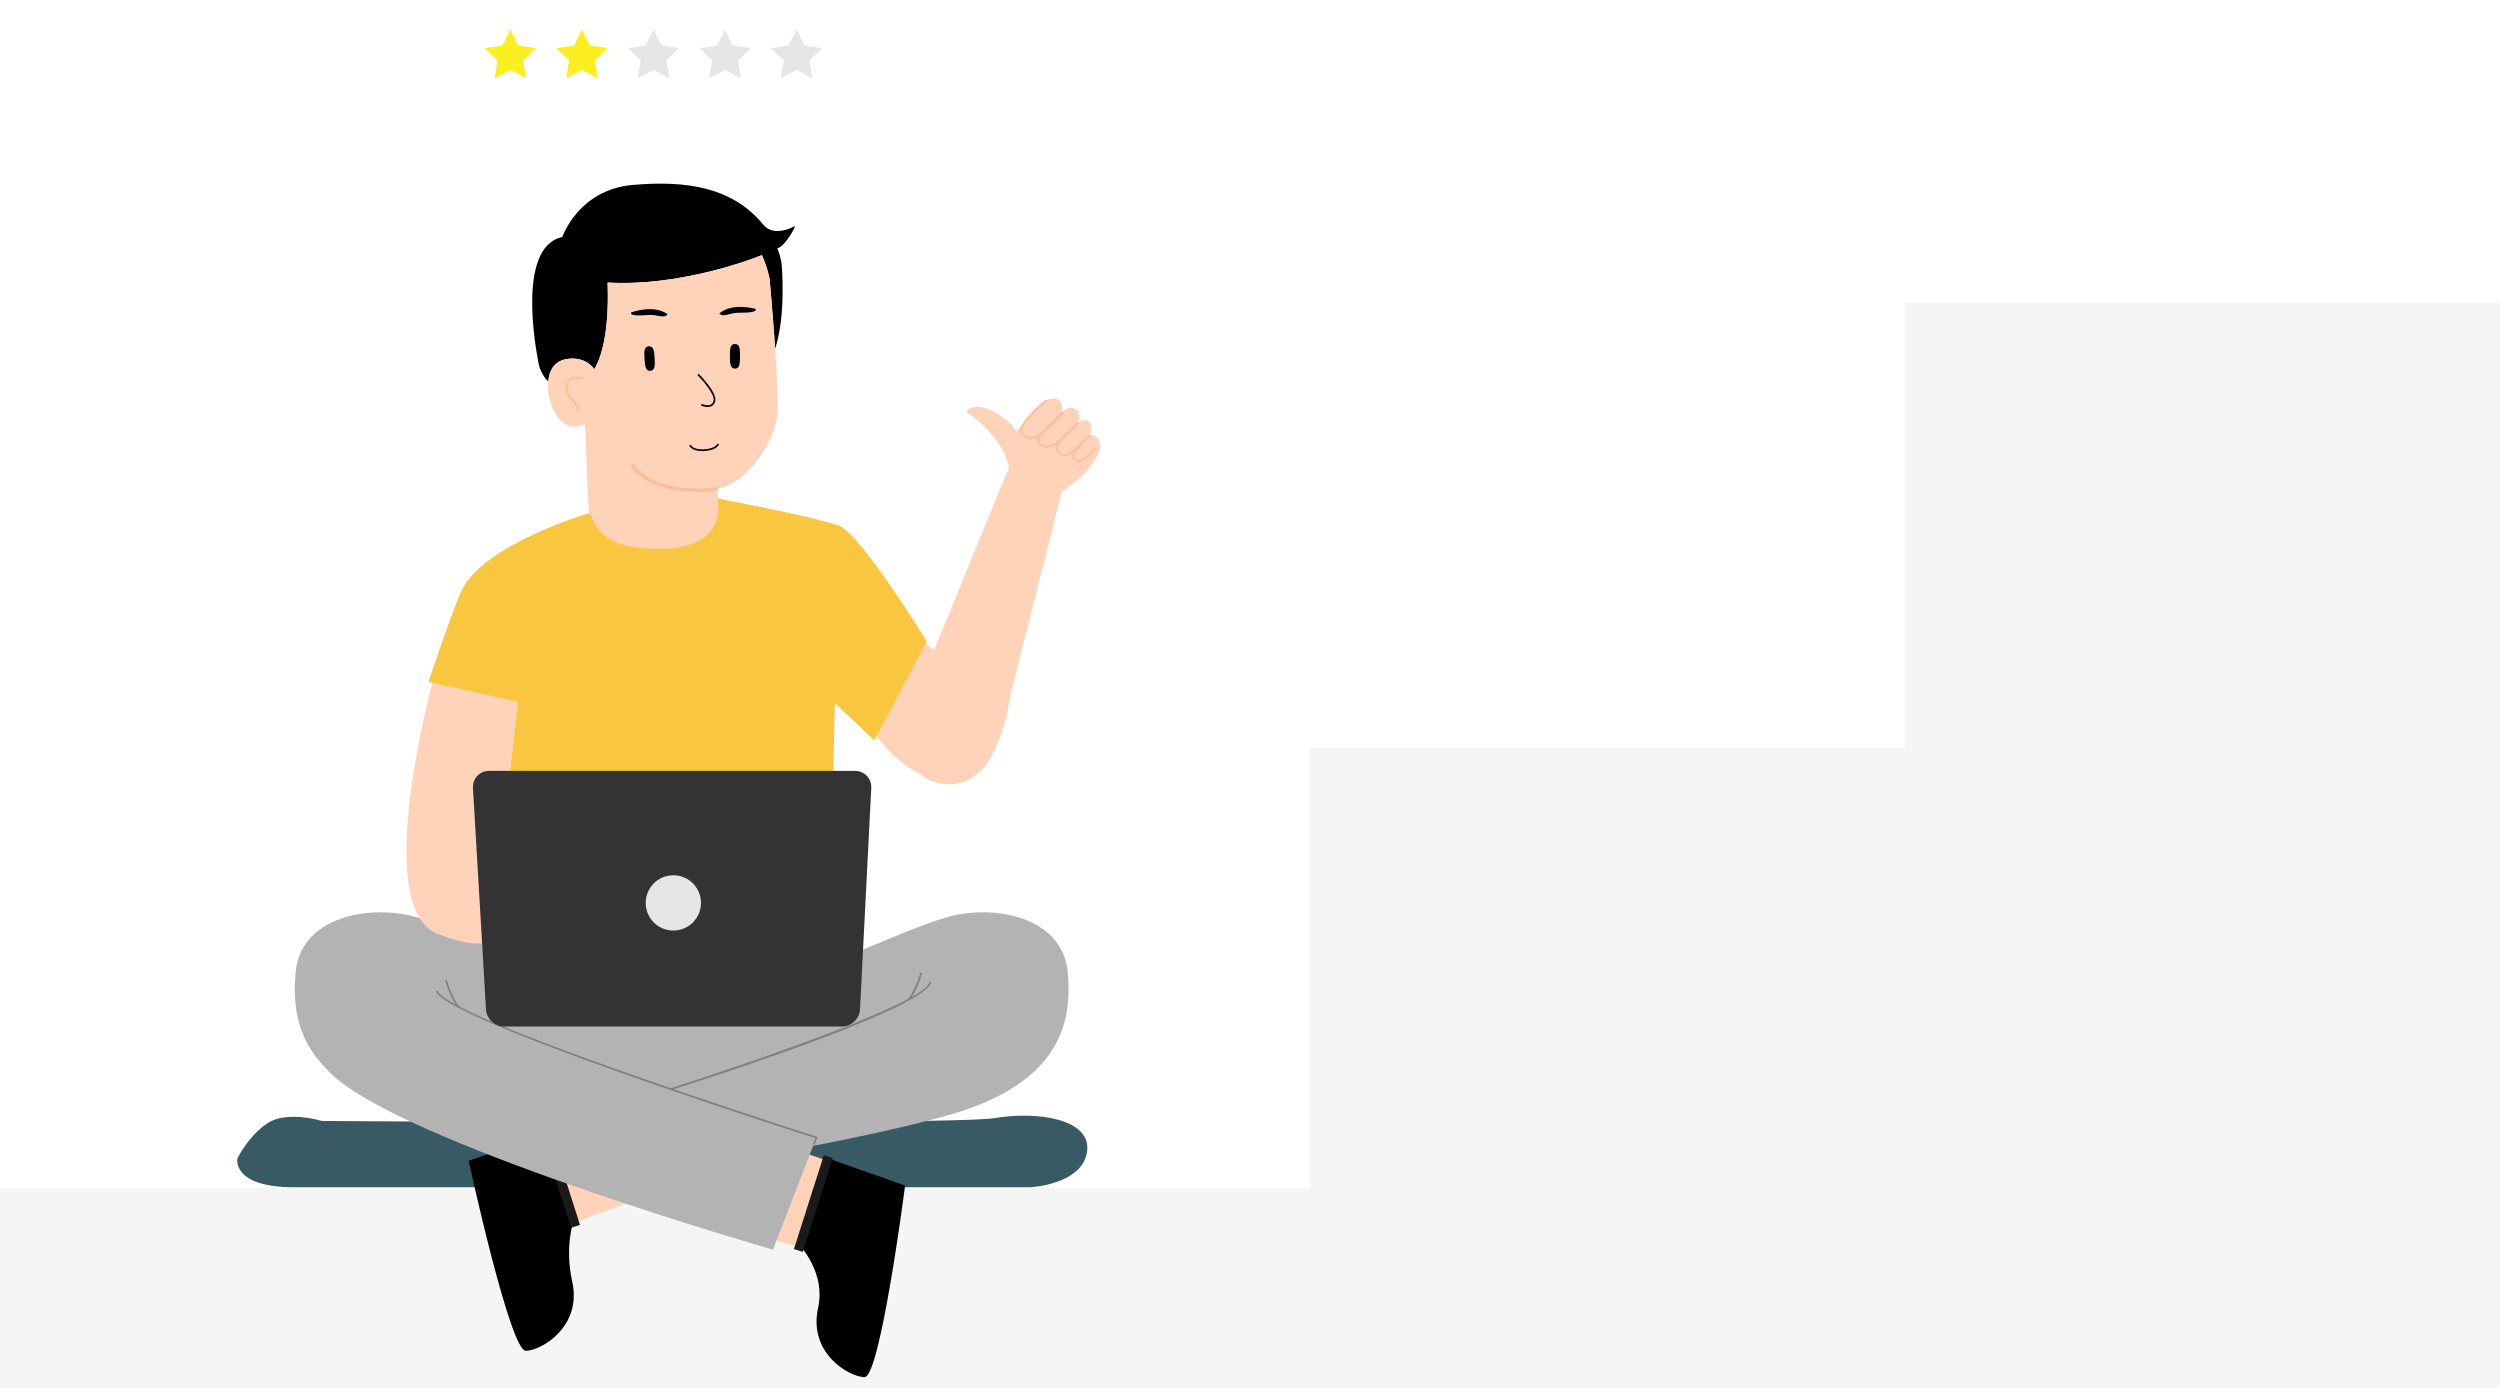 <?xml version="1.0" encoding="utf-8"?>
<!-- Generator: Adobe Illustrator 15.1.0, SVG Export Plug-In . SVG Version: 6.00 Build 0)  -->
<!DOCTYPE svg PUBLIC "-//W3C//DTD SVG 1.1//EN" "http://www.w3.org/Graphics/SVG/1.1/DTD/svg11.dtd">
<svg version="1.1" id="圖層_1" xmlns="http://www.w3.org/2000/svg" xmlns:xlink="http://www.w3.org/1999/xlink" x="0px" y="0px"
	 width="1450px" height="804.992px" viewBox="0 0 1450 804.992" enable-background="new 0 0 1450 804.992" xml:space="preserve">
<g id="_x2D_----------">
</g>
<path d="M461.107,131.17c-0.379,0-12.201,7.045-18.615-1.129c-17.734-21.382-44.148-25.536-75.592-22.768
	c-31.444,2.767-40.678,30.07-40.678,30.07l0.003,0.003c-0.804,0.234-1.629,0.502-2.482,0.819
	c-25.427,9.447-10.997,74.305-10.997,74.305s1.466,5.104,5.227,8.869c0.657-7.39,4.209-12.932,13.094-13.35
	c5.554-0.259,9.258,1.806,11.513,3.78c1.001,0.876,1.716,1.723,2.173,2.351c8.042-13.814,8.125-38.503,7.636-50.267l0,0
	c20.035,1.273,41.181-1.984,58.58-6.204c13.147-3.188,24.153-6.925,30.921-9.676c3.451,7.567,4.5,14.016,4.5,14.016
	s1.816,19.969,3.189,40.255c6.517-19.773,3.779-48.969,3.779-48.969s-0.442-4.422-2.52-9.209
	C455.973,142.386,461.447,131.17,461.107,131.17z"/>
<path fill="#FFD2BA" d="M636.186,253.851c-1.438-2.264-3.859-1.367-3.859-1.367s1.673-5.685-0.708-8.085
	c-2.382-2.401-6.588,1.021-6.588,1.021s3.116-5.49-1.201-8.072c-4.318-2.584-7.866,1.961-7.866,1.961s1.664-9.597-6.654-7.999
	c-8.316,1.598-19.649,19.183-19.649,19.183c-4.396-7.893-18.146-16.135-25.196-14.261c-7.052,1.874-2.264,3.949,0.825,6.32
	c17.683,13.568,19.92,28.556,19.92,28.556l-43.453,106.021l-20.274-17.442l-19.557,56.303c0,0,9.742,22.188,31.944,33.039
	c2.848,2.648,6.698,4.592,11.833,5.479c4.111,0.709,7.813,0.49,11.149-0.43c10.603-2.053,18.29-13.207,22.157-24.021
	c5.445-13.184,6.939-26.684,6.939-26.684s29.528-116.282,29.863-118.239c3.397-2.237,11.327-8.239,13.235-10.48
	C642.148,259.251,637.462,255.864,636.186,253.851z"/>
<polygon fill="#F5F5F5" points="1104.762,433.751 759.523,433.751 759.523,689.173 0,689.173 0,804.992 1450,804.992 1450,175.825 
	1104.762,175.825 "/>
<path fill="#385A64" d="M186.682,650.162c0,0-20.327-6.256-31.647,1.363c-11.319,7.617-17.357,20.416-17.357,20.416
	s-3.598,16.689,33.292,16.689c36.891,0,426.296,0,426.296,0s30.188-1.299,33.205-20.441c3.02-19.145-28.677-23.883-53.581-19.695
	C551.986,652.679,186.682,650.162,186.682,650.162"/>
<polygon fill="#FFD2BA" points="365.814,696.839 333.52,709.05 320.843,667.857 342.729,658.273 "/>
<path d="M316.857,657.449l-45.03,15.818c0,0,23.982,110.4,33.151,110.211c9.17-0.188,32.67-14.084,26.916-40.121
	c-4.507-20.395,0.681-34.496,0.681-35.25L316.857,657.449z"/>
<rect x="322.136" y="655.529" transform="matrix(0.953 -0.304 0.304 0.953 -192.405 130.972)" fill="#1A1A1A" width="5.441" height="57.036"/>
<polygon fill="#FFD2BA" points="446.811,718.273 463.277,723.388 480.142,673.322 464.22,667.857 "/>
<path d="M479.938,671.787l45.03,15.818c0,0-14.396,111.342-23.565,111.152c-9.17-0.188-32.67-14.084-26.916-40.123
	c4.507-20.393-10.267-35.436-10.267-36.189L479.938,671.787z"/>
<rect x="469.197" y="669.813" transform="matrix(-0.953 -0.304 0.304 -0.953 709.18 1507.082)" fill="#1A1A1A" width="5.441" height="57.036"/>
<path fill="#B3B3B3" d="M619.24,563.521c-2.643-27.545-33.583-38.109-63.014-33.205c-19.529,3.254-65.656,26.414-90.938,33.584
	c-25.281,7.168-114.559,7.168-139.839,0c-25.281-7.17-71.408-30.33-90.937-33.584c-29.432-4.904-60.374,5.66-63.014,33.205
	c-1.645,17.15-0.36,38.104,17.417,56.029c2.12,2.418,4.788,4.928,8.091,7.525c51.317,40.375,251.302,97.729,251.302,97.729
	l23.325-60.225c25.95-4.982,53.315-10.873,76.668-17.289C616.977,628.423,621.881,591.066,619.24,563.521z"/>
<path fill="#808080" d="M540.088,569.849l-0.964-0.268c-0.658,2.371-4.464,5.404-10.435,8.844
	c3.138-4.455,6.078-13.621,6.229-14.096l-0.953-0.303c-1.232,3.877-5.057,14.252-7.908,15.68c0,0-26.386,15.654-137.003,51.484
	c-46.007-15.822-98.247-34.793-122.083-47.053L267,584.08c-2.851-1.428-6.675-11.803-7.909-15.682l-0.953,0.305
	c0.151,0.473,3.067,9.563,6.19,14.039c-6.121-3.324-9.853-6.08-10.396-8.037l-0.964,0.268c0.646,2.328,5.397,5.666,13.086,9.684
	c0.167,0.125,0.52,0.27,0.52,0.27c46.185,23.9,194.139,71.299,206.35,75.195l-1.406,3.467l0.928,0.375l1.812-4.469l-0.514-0.164
	c-0.903-0.287-38.921-12.424-83.093-27.592C406.761,626.658,535.732,585.535,540.088,569.849z"/>
<path fill="#FFD2BA" d="M449.579,202.245c-1.374-20.286-3.189-40.255-3.189-40.255s-1.049-6.448-4.5-14.016
	c-6.769,2.75-17.773,6.487-30.921,9.676c-17.399,4.22-38.545,7.477-58.58,6.204l0,0c0.489,11.764,0.406,36.452-7.636,50.267
	c-0.457-0.628-1.171-1.475-2.173-2.351c-2.255-1.974-5.959-4.039-11.513-3.78c-8.884,0.417-12.437,5.959-13.094,13.35
	c-0.108,1.229-0.146,2.504-0.106,3.822c0.281,9.135,6.82,27.45,21.395,20.933l3.426,78.804l75.375-9.875l-1.906-31.677
	c15.872-1.894,34.646-26.875,34.92-46.392C451.186,228.913,450.477,215.511,449.579,202.245z"/>
<path fill="#FFD2BA" d="M251.289,394.224c0,0-36.621,132.174,2.574,147.445c55.447,21.607,33.708-25.658,33.708-25.658
	l13.333-109.93L251.289,394.224z"/>
<path fill="#F8C63F" d="M341.597,297.627c0,0-60.625,17.859-73.705,44.525c-4.706,9.592-19.37,53.331-19.37,53.331l51.924,11.608
	l-5.467,47.834c33.898,11.543,188.227-3.311,188.227-3.311l1.022-43.808l22.891,21.634l30.438-57.354
	c0,0-38.236-62.386-50.813-67.165c-12.578-4.779-70.687-15.848-70.687-15.848s7.547,28.175-31.192,29.181
	C346.125,319.26,346.125,303.412,341.597,297.627z"/>
<path fill="#333333" d="M498.806,585.39c-0.279,5.492-5.008,9.986-10.508,9.986H292.465c-5.5,0-10.265-4.492-10.588-9.982
	l-7.563-128.326c-0.324-5.49,3.912-9.982,9.412-9.982h212.12c5.5,0,9.771,4.496,9.492,9.988L498.806,585.39z"/>
<path d="M365.983,181.262c0,0,12.938-4.976,21.257,0.998c-2.152,2.705-5.725,0.228-10.313,0.417
	C372.341,182.87,365.457,183.64,365.983,181.262z"/>
<path fill="#FFD2BA" d="M400.23,258.19c0,0,1.095,3.383,8.357,2.899c7.264-0.483,7.96-3.645,7.96-3.645"/>
<path d="M407.217,261.637c-6.32,0-7.416-3.148-7.462-3.293l0.949-0.313c0.011,0.03,1.129,3.007,7.851,2.56
	c6.702-0.445,7.499-3.225,7.506-3.253l0.977,0.216c-0.032,0.145-0.864,3.533-8.416,4.035
	C408.127,261.621,407.659,261.637,407.217,261.637z"/>
<path d="M379.68,207.71c0.258,3.936,0.322,7.074-2.456,7.373c-2.777,0.3-3.129-2.937-3.386-6.871
	c-0.257-3.933-0.468-7.164,2.456-7.37S379.424,203.778,379.68,207.71z"/>
<path d="M438.317,179.203c0,0-13.272-4-21.124,2.573c2.345,2.537,5.724-0.199,10.313-0.349
	C432.095,181.278,439.017,181.536,438.317,179.203z"/>
<path d="M423.338,206.653c0,3.946,0.139,7.083,2.929,7.145c2.79,0.06,2.93-3.198,2.93-7.145c0-3.943,0-7.183-2.93-7.139
	C423.338,199.559,423.338,202.71,423.338,206.653z"/>
<path fill="#FCBC99" d="M404.487,285.356c-17.706,0-32.352-5.581-38.919-15.308l1.656-1.119
	c7.563,11.198,26.719,16.557,48.812,13.654l0.261,1.983C412.252,285.098,408.298,285.356,404.487,285.356z"/>
<path fill="#FCBC99" d="M335.697,238.869l-0.983-0.183c0.428-2.3-1.024-3.947-2.708-5.855c-1.972-2.235-4.206-4.769-3.712-8.897
	c0.257-2.152,1.125-3.698,2.578-4.594c2.84-1.752,6.849-0.337,7.018-0.276l-0.339,0.94c-0.037-0.013-3.729-1.312-6.156,0.188
	c-1.18,0.729-1.889,2.027-2.107,3.859c-0.44,3.685,1.547,5.938,3.469,8.118C334.534,234.186,336.213,236.09,335.697,238.869z"/>
<path fill="#FFD2BA" d="M404.828,217.117c0,0,11.045,11.002,9.484,15.709c-1.56,4.707-7.562,1.904-7.562,1.904"/>
<path d="M410.39,236.059c-1.945,0-3.749-0.828-3.851-0.875l0.422-0.906c0.031,0.014,3.012,1.377,5.104,0.472
	c0.852-0.368,1.431-1.048,1.772-2.08c1.2-3.621-6.352-12.199-9.363-15.198l0.706-0.708c0.46,0.458,11.246,11.277,9.606,16.221
	c-0.431,1.301-1.215,2.205-2.329,2.685C411.798,235.953,411.084,236.059,410.39,236.059z"/>
<circle fill="#E6E6E6" cx="390.539" cy="523.684" r="16.036"/>
<path fill="#FCBC99" d="M635.598,260.139c-0.189-0.201-0.506-0.21-0.707-0.021c-8.595,8.115-9.45,7.29-11.152,5.642
	c-0.156-0.151-0.319-0.309-0.492-0.467c-0.184-0.168-0.27-0.385-0.27-0.682c-0.005-2.055,7.885-10.203,9.22-11.605
	c0.189-0.2,0.183-0.517-0.019-0.707c-0.199-0.19-0.517-0.183-0.707,0.018c-7.372,7.75-11.547,11.075-13.964,11.12
	c-1.192,0.014-2.096-0.813-3.18-1.87c-0.224-0.218-0.454-0.442-0.697-0.669c-0.293-0.274-0.426-0.627-0.405-1.08
	c0.058-1.243,1.195-2.968,2.749-4.759c2.048-1.705,9.156-8.875,9.591-9.342c0.188-0.202,0.178-0.518-0.024-0.707
	c-0.202-0.188-0.519-0.177-0.707,0.025c-0.866,0.928-7.231,6.62-9.562,9.308c-3.479,2.892-6.095,4.278-8.082,4.337
	c-1.711,0.054-2.969-0.902-4.061-1.94c-0.259-0.246-0.377-0.575-0.359-1.004c0.048-1.134,0.979-2.722,2.362-4.476
	c2.638-2.137,11.276-10.979,11.892-11.473c0.215-0.173,0.25-0.488,0.076-0.703s-1.218-0.196-1.39,0.002
	c-0.565,0.649-8.516,7.963-11.266,11.441c-2.677,2.161-4.769,3.222-6.4,3.271c-1.87,0.054-3.12-1.086-4.84-2.834
	c-0.347-0.353-0.5-0.811-0.469-1.402c0.274-5.275,14.136-16.755,14.275-16.871c0.213-0.175,0.244-0.491,0.068-0.704
	c-0.175-0.213-0.49-0.244-0.704-0.068c-0.585,0.482-14.34,11.878-14.639,17.59c-0.047,0.875,0.208,1.601,0.755,2.155
	c1.518,1.542,3.085,3.135,5.425,3.135c0.052,0,0.105-0.001,0.158-0.002c1.315-0.04,2.843-0.622,4.646-1.78
	c-0.566,0.993-0.918,1.905-0.95,2.675c-0.029,0.725,0.195,1.32,0.67,1.771c1.214,1.155,2.611,2.217,4.608,2.217
	c0.056,0,0.113,0,0.171-0.002c1.628-0.049,3.558-0.837,5.922-2.457c-0.539,0.922-0.884,1.792-0.918,2.549
	c-0.035,0.753,0.208,1.378,0.724,1.857c0.237,0.221,0.462,0.44,0.68,0.653c1.135,1.107,2.208,2.154,3.827,2.154
	c0.023,0,0.047,0,0.07,0c1.28-0.024,2.892-0.641,5.584-2.769c-0.667,1.048-1.137,2.087-1.135,2.946
	c0.002,0.58,0.201,1.057,0.596,1.417c0.166,0.152,0.322,0.303,0.472,0.448c0.831,0.805,1.542,1.395,2.558,1.395
	c1.733,0,4.356-1.72,9.979-7.027C635.778,260.656,635.787,260.339,635.598,260.139z"/>
<polygon fill="#FCEE21" points="296.015,17.091 300.621,26.421 310.917,27.918 303.466,35.181 305.226,45.437 296.015,40.595 
	286.805,45.437 288.564,35.181 281.113,27.918 291.41,26.421 "/>
<polygon fill="#FCEE21" points="337.515,17.091 342.12,26.421 352.417,27.918 344.966,35.181 346.725,45.437 337.515,40.595 
	328.305,45.437 330.064,35.181 322.613,27.918 332.91,26.421 "/>
<polygon fill="#E6E6E6" points="379.014,17.091 383.62,26.421 393.916,27.918 386.465,35.181 388.225,45.437 379.014,40.595 
	369.804,45.437 371.563,35.181 364.112,27.918 374.409,26.421 "/>
<polygon fill="#E6E6E6" points="420.513,17.091 425.119,26.421 435.416,27.918 427.964,35.181 429.724,45.437 420.513,40.595 
	411.304,45.437 413.063,35.181 405.611,27.918 415.908,26.421 "/>
<polygon fill="#E6E6E6" points="462.013,17.091 466.618,26.421 476.915,27.918 469.464,35.181 471.224,45.437 462.013,40.595 
	452.803,45.437 454.563,35.181 447.111,27.918 457.408,26.421 "/>
</svg>
